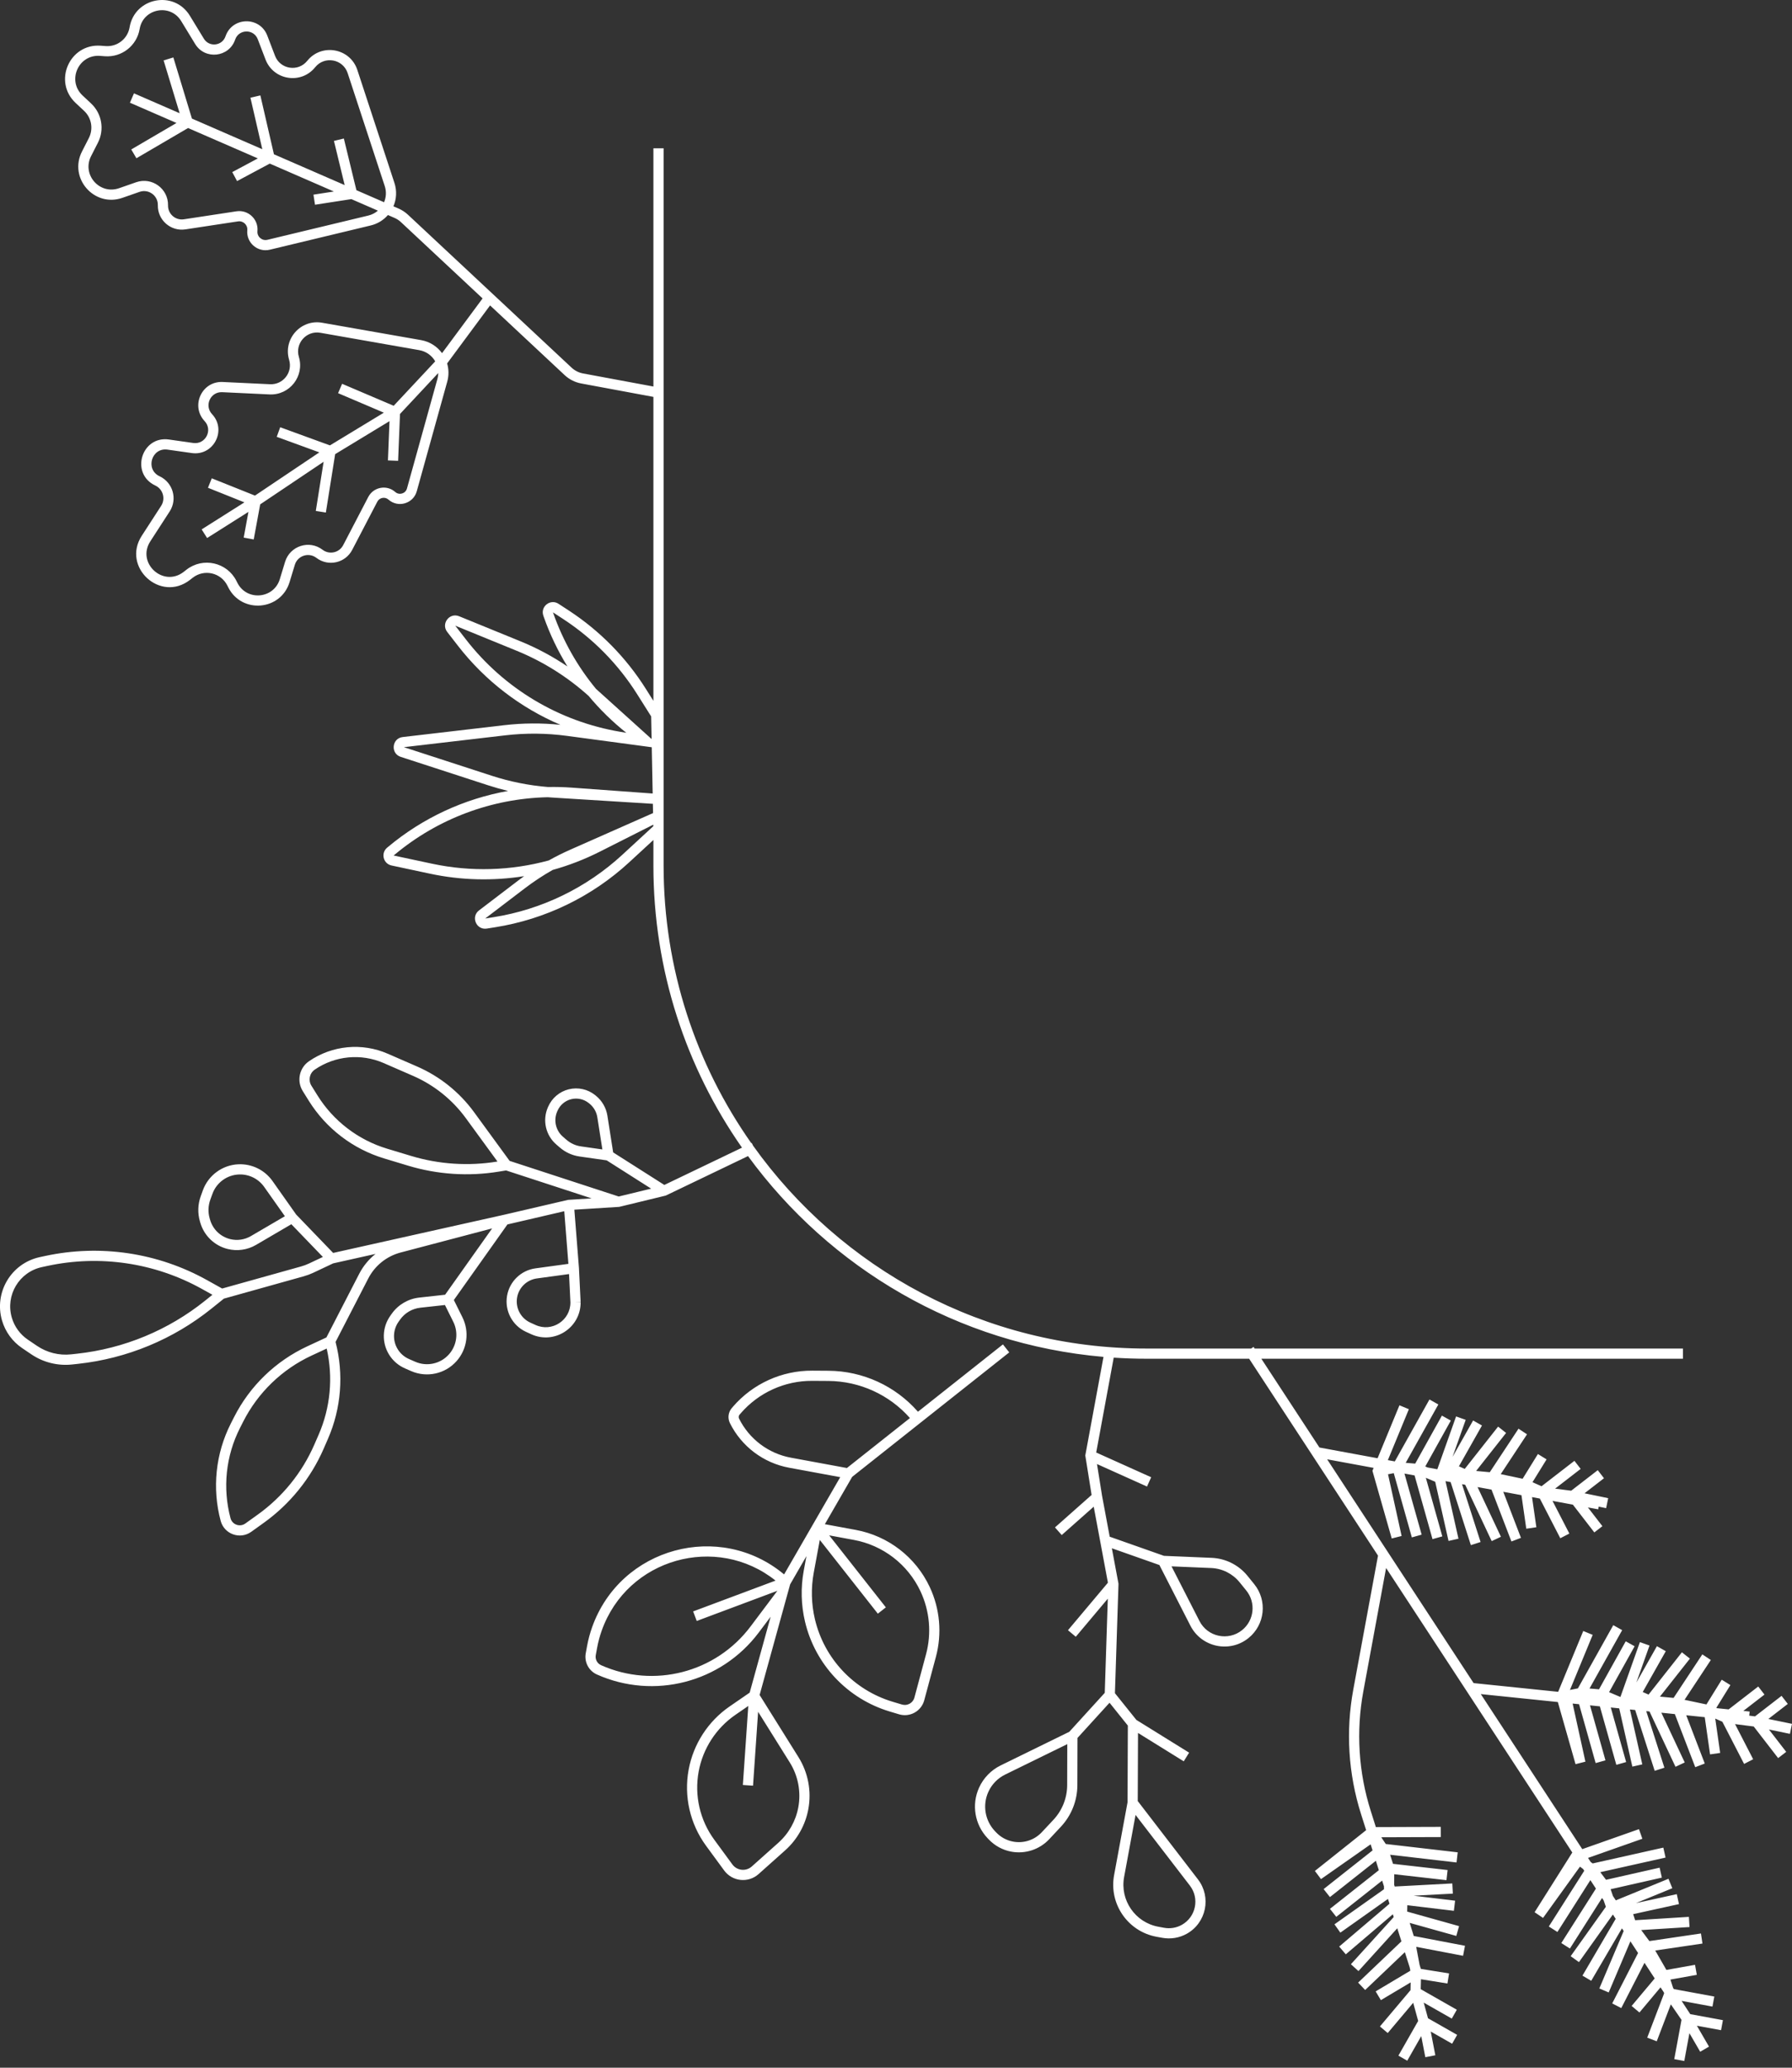 <?xml version="1.0" encoding="UTF-8"?> <svg xmlns="http://www.w3.org/2000/svg" width="169" height="195" viewBox="0 0 169 195" fill="none"><rect x="0" y="0" width="169" height="195" fill="#333333" stroke="none"/><path fill-rule="evenodd" clip-rule="evenodd" d="M117.805 128.138L123.741 137.208L129.957 146.706L127.625 159.341C126.903 163.257 127.155 167.292 128.359 171.088L128.838 172.596L124.005 176.442L124.58 177.212L129.262 173.932L129.444 174.505L124.828 178.154L125.424 178.908L129.755 175.485L130.036 176.372L125.426 180.017L126.022 180.771L130.347 177.352L130.521 177.898L130.519 178.171L125.851 181.477L126.406 182.261L130.896 179.082L131.04 179.535L126.296 183.574L126.919 184.306L131.355 180.529L131.438 180.79L127.401 185.24L128.113 185.886L131.774 181.85L132.166 183.083L128.083 186.973L128.746 187.669L132.489 184.103L132.949 185.552L133.006 185.852L129.735 187.801L130.227 188.627L133.039 186.952L133.021 187.687L130.138 191.108L130.874 191.728L133.276 188.876L133.745 190.588L131.88 193.861L132.715 194.337L134.035 192.02L134.419 194.008L135.363 193.826L134.931 191.589L136.946 192.737L137.422 191.902L134.672 190.335L134.268 188.859L136.914 190.367L137.39 189.532L133.985 187.592L134.008 186.655L136.505 187.057L136.658 186.107L133.999 185.68L133.883 185.317L133.559 183.599L137.979 184.444L138.16 183.5L133.329 182.576L132.945 181.341L137.341 182.572L137.601 181.647L132.71 180.277L132.722 179.675L137.113 180.202L137.228 179.248L133.315 178.778L137.015 178.581L136.964 177.621L131.533 177.911L131.483 177.752L131.488 176.753L136.412 177.312L136.521 176.357L131.373 175.772L131.098 174.916L137.363 175.642L137.474 174.687L130.689 173.9L130.265 173.266L135.882 173.247L135.879 172.286L130.059 172.305L129.755 172.306L129.276 170.797C128.119 167.151 127.877 163.277 128.571 159.515L130.72 147.872L138.294 159.445L148.288 174.715L148.268 174.722L148.179 174.864L144.725 180.336L145.522 180.873L149.004 176.038L149.299 176.26L149.407 176.426L146.066 181.682L146.877 182.197L149.985 177.309L150.508 178.108L147.244 183.243L148.055 183.759L151.086 178.991L151.241 179.228L151.445 179.823L148.125 184.482L148.908 185.04L152.107 180.551L152.374 180.959L149.237 186.316L150.066 186.802L152.962 181.857L153.126 182.108L150.829 187.525L151.714 187.901L153.76 183.077L154.483 184.181L152.044 188.937L152.899 189.376L155.089 185.107L156.052 186.58L153.876 189.174L154.612 189.792L156.602 187.42L156.912 187.892L156.941 187.984L155.346 192.164L156.244 192.507L157.573 189.024L158.58 190.486L157.896 194.19L158.842 194.364L159.326 191.742L160.342 193.493L161.173 193.01L160.029 191.04L162.31 191.461L162.485 190.515L159.405 189.947L158.587 188.696L161.499 189.234L161.674 188.288L157.859 187.584L157.787 187.474L157.533 186.686L160.023 186.242L159.855 185.296L157.155 185.777L156.103 183.947L160.555 183.29L160.414 182.339L155.549 183.057L154.779 182.018L159.336 181.733L159.276 180.773L154.208 181.09L154.02 180.518L158.34 179.57L158.134 178.631L154.285 179.476L157.714 178.071L157.349 177.182L152.383 179.217L152.112 178.803L151.893 178.165L156.727 177.072L156.515 176.134L151.462 177.277L150.92 176.559L157.075 175.181L156.865 174.243L150.199 175.735L150.012 175.594L149.763 175.214L154.888 173.408L154.568 172.501L149.221 174.386L139.651 159.764L146.916 160.513L148.586 166.372L149.517 166.137L148.312 160.657L148.92 160.719L150.483 166.271L151.408 166.011L149.949 160.825L150.88 160.921L152.432 166.435L153.357 166.174L151.909 161.027L152.705 161.11L153.943 166.604L154.881 166.393L153.714 161.214L154.209 161.264L156.05 167L156.966 166.706L155.253 161.372L155.561 161.404L158.013 166.62L158.883 166.211L156.678 161.519L157.953 161.651L159.876 166.657L160.773 166.312L159.025 161.761L160.771 161.941L161.274 165.45L162.226 165.313L161.761 162.073L162.433 162.372L164.483 166.349L165.337 165.909L163.629 162.595L165.389 162.82L167.693 165.8L168.454 165.212L166.823 163.102L168.805 163.513L169 162.571L166.769 162.109L168.604 160.691L168.016 159.93L165.511 161.866L164.966 161.797L165.006 161.411L164.411 161.35L166.404 159.81L165.816 159.049L163.024 161.207L161.924 161.094L161.86 161.065L163.19 158.914L162.373 158.408L160.93 160.74L158.866 160.304L161.345 156.549L160.543 156.019L157.833 160.123L156.545 160.003L159.372 156.418L158.617 155.823L155.473 159.811L154.922 159.569L157.097 155.718L156.26 155.245L154.322 158.676L155.562 155.184L154.656 154.863L152.818 160.036L151.749 159.584L154.159 155.253L153.319 154.786L150.8 159.313L149.904 159.237L152.983 153.733L152.144 153.264L148.809 159.225L148.06 159.373L150.203 154.179L149.314 153.813L147.094 159.193L146.948 159.549L138.973 158.727L130.867 146.341L125.16 137.622L129.545 138.431L129.495 138.551L129.432 138.705L129.477 138.866L131.251 145.089L132.183 144.854L130.903 139.034L131.443 138.928L133.148 144.988L134.073 144.727L132.452 138.967L133.406 139.143L135.097 145.151L136.022 144.891L134.468 139.366L135.351 139.74L136.608 145.321L137.546 145.11L136.323 139.682L136.806 139.771L138.715 145.716L139.631 145.422L137.879 139.969L138.181 140.025L140.679 145.337L141.549 144.928L139.344 140.239L140.662 140.482L142.541 145.373L143.438 145.029L141.771 140.687L143.485 141.003L143.94 144.167L144.891 144.03L144.483 141.188L145.219 141.323L147.148 145.066L148.002 144.625L146.414 141.544L148.334 141.898L150.358 144.516L151.119 143.928L149.752 142.16L150.724 142.339L150.771 142.085L151.47 142.229L151.665 141.288L149.434 140.826L151.269 139.407L150.681 138.647L148.177 140.583L146.66 140.389L149.069 138.526L148.481 137.766L145.381 140.162L144.525 139.782L145.855 137.63L145.038 137.125L143.595 139.457L141.531 139.021L144.01 135.266L143.208 134.736L140.498 138.84L139.21 138.72L142.037 135.135L141.283 134.539L138.138 138.527L137.587 138.285L139.762 134.434L138.925 133.961L136.987 137.392L138.227 133.901L137.321 133.579L135.551 138.562L134.632 138.392L134.415 138.3L136.824 133.97L135.984 133.502L133.465 138.029L132.569 137.954L135.648 132.45L134.809 131.98L131.541 137.822L130.886 137.701L132.868 132.896L131.979 132.529L129.919 137.522L124.433 136.51L118.954 128.138H158.714V127.177H118.324L118.224 127.023L117.989 127.177L108.13 127.177C92.821 127.177 79.276 119.624 71.018 108.041L70.898 107.79L70.855 107.811C65.643 100.404 62.583 91.374 62.583 81.63L62.583 13.982H61.621L61.621 36.452L54.988 35.219C54.583 35.144 54.208 34.954 53.906 34.673L46.481 27.733L38.473 20.249C38.213 20.006 37.913 19.809 37.587 19.667L37.102 19.456C37.391 18.784 37.446 18.006 37.198 17.251L33.701 6.599C33.025 4.538 30.332 4.049 28.974 5.739C28.117 6.805 26.426 6.54 25.937 5.263L25.206 3.353C24.505 1.523 21.899 1.572 21.267 3.426C20.956 4.336 19.726 4.471 19.226 3.65L17.906 1.484C16.418 -0.958 12.697 -0.242 12.221 2.578C12.038 3.66 11.062 4.426 9.966 4.346L9.495 4.311C6.555 4.096 4.979 7.697 7.133 9.71L7.93 10.455C8.635 11.113 8.818 12.159 8.38 13.018L7.732 14.288C6.453 16.797 8.885 19.585 11.545 18.657L13.157 18.095C14.013 17.796 14.904 18.443 14.886 19.349C14.857 20.753 16.099 21.843 17.487 21.632L22.444 20.879C22.936 20.804 23.369 21.212 23.322 21.708C23.211 22.888 24.294 23.826 25.446 23.549L34.96 21.263C35.618 21.105 36.174 20.751 36.585 20.279L37.203 20.549C37.429 20.647 37.637 20.783 37.817 20.952L45.511 28.143L41.688 33.305C41.231 32.68 40.54 32.221 39.709 32.075L30.378 30.436C28.363 30.082 26.68 31.974 27.266 33.935C27.62 35.117 26.699 36.294 25.466 36.236L21 36.024C19.033 35.931 17.95 38.277 19.297 39.714C20.092 40.563 19.376 41.939 18.225 41.776L15.934 41.45C13.332 41.081 12.263 44.674 14.644 45.787C15.373 46.128 15.633 47.034 15.195 47.709L13.371 50.525C11.457 53.48 15.132 56.851 17.911 54.691L18.179 54.482C19.254 53.647 20.823 53.999 21.437 55.214L21.53 55.398C22.801 57.912 26.488 57.593 27.308 54.899L27.805 53.265C28.069 52.398 29.117 52.06 29.838 52.61C30.954 53.462 32.568 53.102 33.216 51.857L35.584 47.312C35.788 46.92 36.306 46.824 36.637 47.117C37.544 47.921 38.98 47.496 39.305 46.328L42.179 35.989C42.342 35.403 42.326 34.813 42.167 34.274L46.218 28.803L53.25 35.375C53.685 35.782 54.227 36.055 54.812 36.164L61.621 37.429V66.096L60.9 64.952C59.041 62.004 56.569 59.49 53.653 57.582L52.675 56.943C51.907 56.44 50.938 57.2 51.242 58.066L51.274 58.157C51.853 59.806 52.605 61.377 53.512 62.849C52.125 61.91 50.642 61.115 49.086 60.48L43.298 58.116C42.388 57.744 41.573 58.818 42.175 59.595L43.186 60.899C45.74 64.193 49.078 66.748 52.856 68.357C51.089 68.174 49.306 68.186 47.539 68.392L37.978 69.509C36.953 69.629 36.811 71.059 37.792 71.378L46.066 74.069C46.677 74.268 47.294 74.442 47.917 74.591C43.781 75.327 39.871 77.13 36.596 79.869L36.508 79.943C35.893 80.457 36.14 81.453 36.924 81.621L40.548 82.394C43.489 83.022 46.499 83.093 49.426 82.628C49.25 82.755 49.075 82.885 48.901 83.017L45.174 85.858C44.38 86.463 44.921 87.728 45.908 87.572L46.695 87.447C51.421 86.695 55.821 84.564 59.339 81.319L61.621 79.215V81.63C61.621 91.523 64.71 100.694 69.976 108.233L62.652 111.748L57.826 108.679L57.283 105.218C57.167 104.478 56.78 103.807 56.198 103.335L56.137 103.285C55.438 102.718 54.512 102.512 53.638 102.728C52.771 102.943 52.054 103.549 51.697 104.368L51.667 104.436C51.139 105.649 51.461 107.065 52.461 107.93L52.795 108.218C53.321 108.672 53.965 108.966 54.652 109.064L57.214 109.429L61.408 112.097L58.348 112.839L48.061 109.479L44.707 104.883C43.331 102.998 41.477 101.512 39.337 100.579L36.563 99.371C34.133 98.312 31.33 98.579 29.143 100.078C28.224 100.708 27.963 101.951 28.553 102.897L29.116 103.802C30.748 106.421 33.276 108.357 36.23 109.249L38.492 109.932C41.261 110.768 44.184 110.96 47.038 110.493L47.726 110.381L55.793 113.015L53.618 113.152L53.579 113.154L53.54 113.163L47.464 114.577L47.46 114.577L31.419 118.16L27.932 114.54L25.7 111.379C24.969 110.344 23.763 109.749 22.497 109.799C20.977 109.859 19.645 110.835 19.128 112.265L18.929 112.818C18.654 113.58 18.628 114.409 18.855 115.186L18.893 115.315C19.25 116.537 20.23 117.478 21.465 117.787C22.375 118.014 23.336 117.876 24.145 117.403L27.476 115.453L30.45 118.539L29.149 119.153C28.905 119.269 28.651 119.363 28.392 119.436L20.951 121.517L19.518 120.719C14.876 118.134 9.452 117.326 4.258 118.446L3.75 118.556C1.053 119.138 -0.583 121.887 0.191 124.535C0.502 125.596 1.173 126.516 2.089 127.136L2.955 127.722C4.086 128.488 5.453 128.827 6.811 128.679L7.364 128.619C11.973 128.118 16.342 126.308 19.954 123.403L21.114 122.47L28.651 120.362C28.962 120.274 29.266 120.161 29.559 120.023L31.418 119.145L35.416 118.252C34.783 118.755 34.255 119.392 33.877 120.127L30.782 126.131L28.988 126.964C25.999 128.352 23.563 130.706 22.073 133.646L21.768 134.247C20.33 137.084 19.989 140.352 20.81 143.425C21.146 144.684 22.637 145.218 23.696 144.459L24.87 143.617C27.35 141.839 29.303 139.422 30.523 136.625L30.929 135.692C32.185 132.81 32.436 129.592 31.646 126.553L34.731 120.567C35.355 119.357 36.463 118.468 37.779 118.121L46.411 115.848L41.977 122.102L39.536 122.371C38.491 122.486 37.546 123.043 36.94 123.901L36.805 124.092C36.033 125.185 35.993 126.634 36.704 127.768C37.059 128.334 37.577 128.78 38.19 129.047L38.78 129.305C40.262 129.95 41.99 129.568 43.061 128.359C44.068 127.222 44.285 125.589 43.61 124.229L42.802 122.6L47.855 115.472L53.213 114.226L53.605 119.19L50.5 119.614C49.136 119.8 48.051 120.849 47.819 122.206C47.577 123.617 48.316 125.013 49.618 125.607L50.103 125.828C52.289 126.825 54.771 125.218 54.757 122.816L54.277 122.819L54.757 122.796L54.6 119.581L54.6 119.574L54.599 119.567L54.166 114.081L58.359 113.818L58.401 113.815L58.442 113.805L62.732 112.764L62.781 112.752L62.827 112.731L70.544 109.027C78.253 119.585 90.302 126.772 104.068 127.963L102.367 137.178L102.352 137.26L102.365 137.341L102.947 140.984L99.493 144.045L100.13 144.765L103.147 142.091L103.76 145.37L104.486 149.259L100.719 153.74L101.455 154.358L104.475 150.766L104.187 159.648L100.843 163.32L94.37 166.491C93.471 166.931 92.752 167.67 92.337 168.582C91.607 170.183 91.921 172.066 93.129 173.345L93.239 173.461C93.811 174.066 94.559 174.473 95.377 174.624C96.691 174.866 98.038 174.423 98.951 173.448L100.047 172.276C101.045 171.211 101.601 169.808 101.605 168.349L101.617 163.898L104.638 160.58L106.365 162.734L106.336 169.969L105.068 176.84C104.568 179.548 106.358 182.149 109.067 182.649L109.607 182.748C110.399 182.894 111.217 182.76 111.92 182.368C113.765 181.339 114.265 178.912 112.977 177.238L107.298 169.851L107.324 163.428L111.636 166.104L112.143 165.287L107.17 162.201L105.147 159.679L105.481 149.41L105.483 149.358L105.473 149.306L104.857 146.012L109.341 147.593L112.264 153.312C113.305 155.348 115.953 155.916 117.737 154.485C119.298 153.233 119.543 150.951 118.284 149.396L117.654 148.618C116.822 147.591 115.588 146.97 114.267 146.915L109.774 146.726L104.654 144.921L103.937 141.086L103.455 138.069L108.171 140.19L108.566 139.314L103.381 136.982L105.032 128.036C106.056 128.104 107.089 128.138 108.13 128.138H117.805ZM100.654 164.483L94.793 167.354C94.093 167.697 93.535 168.271 93.212 168.98C92.644 170.225 92.888 171.69 93.828 172.685L93.938 172.801C94.369 173.257 94.934 173.564 95.552 173.678C96.543 173.861 97.56 173.527 98.249 172.791L99.346 171.619C100.177 170.732 100.64 169.562 100.644 168.347L100.654 164.483ZM107.093 171.162L106.013 177.014C105.61 179.201 107.055 181.3 109.241 181.703L109.782 181.803C110.354 181.908 110.944 181.811 111.452 181.528C112.784 180.785 113.145 179.033 112.215 177.824L107.093 171.162ZM110.484 147.718L113.12 152.874C113.883 154.368 115.827 154.785 117.136 153.735C118.281 152.816 118.461 151.142 117.537 150.001L116.907 149.223C116.248 148.41 115.272 147.919 114.227 147.875L110.484 147.718ZM56.296 157.917C55.523 157.573 55.087 156.744 55.24 155.912L55.369 155.214C55.479 154.62 55.636 154.033 55.838 153.463C58.518 145.909 67.888 143.415 73.947 148.478L76.617 143.851L79.241 139.306L74.416 138.415C71.998 137.969 69.931 136.41 68.837 134.208C68.606 133.742 68.676 133.182 69.016 132.787L69.112 132.675C70.991 130.491 73.736 129.243 76.617 129.262L78.132 129.272C81.375 129.293 84.445 130.705 86.57 133.136L94.584 126.785L95.18 127.539L86.8 134.179L80.368 139.276L77.79 143.742L80.705 144.28C83.763 144.844 86.36 146.849 87.68 149.664C88.646 151.723 88.853 154.058 88.263 156.255L87.165 160.344C86.887 161.378 85.811 161.978 84.785 161.67L83.906 161.406C79.921 160.21 76.876 156.979 75.918 152.929C75.546 151.356 75.506 149.723 75.799 148.133L76.054 146.75L74.517 149.414L74.276 150.285L71.638 159.848L75.3 165.706C76.213 167.167 76.546 168.916 76.233 170.61C75.956 172.115 75.186 173.484 74.045 174.502L71.538 176.74C70.568 177.605 69.063 177.447 68.295 176.399L66.588 174.07C65.075 172.006 64.48 169.409 64.944 166.893C65.391 164.471 66.782 162.325 68.811 160.928L70.701 159.627L72.677 152.468L71.55 153.967C68.008 158.679 61.68 160.317 56.296 157.917ZM73.14 149.061C67.588 144.633 59.171 146.942 56.744 153.785C56.559 154.307 56.415 154.844 56.314 155.389L56.186 156.086C56.113 156.482 56.32 156.876 56.687 157.039C61.662 159.257 67.509 157.743 70.782 153.389L73.312 150.023L65.707 152.868L65.37 151.967L73.14 149.061ZM70.57 160.884L69.356 161.72C67.537 162.972 66.29 164.896 65.89 167.067C65.473 169.323 66.006 171.651 67.363 173.501L69.07 175.83C69.503 176.421 70.351 176.51 70.898 176.023L73.405 173.785C74.387 172.908 75.049 171.73 75.288 170.436C75.557 168.978 75.27 167.472 74.485 166.215L71.496 161.435L71.017 168.403L70.058 168.337L70.57 160.884ZM77.313 145.224L76.744 148.308C76.475 149.766 76.513 151.265 76.854 152.708C77.733 156.423 80.526 159.388 84.183 160.486L85.062 160.749C85.568 160.901 86.099 160.605 86.236 160.095L87.334 156.005C87.865 154.028 87.68 151.926 86.81 150.072C85.621 147.538 83.283 145.734 80.531 145.226L78.199 144.795L83.543 151.585L82.787 152.18L77.313 145.224ZM79.87 138.444L85.815 133.733C83.872 131.531 81.077 130.253 78.125 130.233L76.611 130.223C74.011 130.206 71.536 131.332 69.841 133.302L69.744 133.414C69.657 133.516 69.639 133.661 69.698 133.781C70.657 135.712 72.47 137.079 74.59 137.47L79.87 138.444ZM46.915 109.539L43.931 105.45C42.655 103.702 40.937 102.325 38.953 101.461L36.179 100.252C34.053 99.326 31.6 99.559 29.687 100.87C29.191 101.21 29.051 101.879 29.369 102.389L29.933 103.294C31.44 105.715 33.777 107.504 36.507 108.329L38.77 109.012C41.398 109.805 44.173 109.987 46.883 109.545L46.915 109.539ZM26.866 114.697L24.914 111.933C24.371 111.164 23.476 110.722 22.535 110.76C21.406 110.804 20.416 111.529 20.032 112.592L19.833 113.144C19.627 113.714 19.608 114.335 19.778 114.917L19.816 115.045C20.077 115.94 20.794 116.628 21.698 116.854C22.364 117.02 23.068 116.919 23.659 116.573L26.866 114.697ZM20.032 122.106L19.05 121.559C14.612 119.087 9.427 118.315 4.461 119.386L3.953 119.496C1.801 119.96 0.496 122.153 1.114 124.265C1.362 125.112 1.897 125.845 2.628 126.34L3.494 126.926C4.437 127.564 5.575 127.847 6.707 127.724L7.26 127.664C11.687 127.183 15.882 125.444 19.352 122.654L20.032 122.106ZM30.81 127.178L29.393 127.836C26.599 129.133 24.323 131.333 22.93 134.08L22.626 134.681C21.295 137.308 20.979 140.332 21.739 143.177C21.901 143.786 22.623 144.045 23.136 143.677L24.31 142.836C26.649 141.158 28.491 138.88 29.641 136.241L30.048 135.308C31.165 132.744 31.429 129.895 30.81 127.178ZM41.962 123.071L39.641 123.326C38.87 123.411 38.173 123.822 37.725 124.456L37.59 124.647C37.042 125.423 37.014 126.452 37.518 127.257C37.77 127.66 38.138 127.976 38.574 128.166L39.164 128.424C40.264 128.903 41.547 128.619 42.342 127.722C43.089 126.878 43.25 125.666 42.749 124.656L41.962 123.071ZM53.666 120.152L50.63 120.566C49.682 120.696 48.927 121.425 48.766 122.368C48.598 123.349 49.112 124.32 50.017 124.733L50.502 124.953C52.046 125.657 53.799 124.526 53.796 122.831L53.666 120.152ZM56.809 108.4L56.333 105.367C56.254 104.861 55.99 104.404 55.593 104.081L55.532 104.032C55.066 103.654 54.451 103.517 53.869 103.661C53.293 103.804 52.816 104.208 52.578 104.752L52.548 104.82C52.188 105.647 52.408 106.612 53.09 107.202L53.424 107.491C53.81 107.824 54.283 108.04 54.788 108.112L56.809 108.4ZM61.451 69.697L61.41 67.563L60.087 65.465C58.302 62.633 55.928 60.219 53.126 58.387L52.149 57.748L52.181 57.839C53.098 60.449 54.467 62.859 56.209 64.966L61.304 69.564L61.451 69.697ZM55.513 65.633C53.513 63.83 51.215 62.388 48.722 61.37L42.935 59.006L43.946 60.31C47.529 64.931 52.718 68.037 58.484 69.011L59.067 69.11C57.762 68.072 56.572 66.906 55.513 65.633ZM61.466 70.471L61.552 74.834L53.925 74.28C53.174 74.225 52.425 74.206 51.679 74.221C49.872 74.074 48.088 73.716 46.364 73.155L38.089 70.464L47.651 69.347C49.58 69.121 51.53 69.138 53.455 69.396L60.918 70.397L61.466 70.471ZM51.65 75.183C46.384 75.3 41.286 77.2 37.212 80.607L37.124 80.68L40.749 81.454C44.411 82.236 48.184 82.119 51.753 81.145C52.418 80.773 53.101 80.431 53.8 80.122L61.588 76.679L61.571 75.805L52.066 75.213C51.927 75.204 51.789 75.194 51.65 75.183ZM52.122 82.041C53.643 81.617 55.129 81.044 56.555 80.324L61.609 77.772L61.612 77.916L58.688 80.613C55.308 83.728 51.083 85.776 46.544 86.497L45.757 86.622L49.484 83.782C50.324 83.142 51.205 82.56 52.122 82.041ZM39.543 33.022C40.205 33.139 40.738 33.542 41.045 34.077L37.128 38.268L32.262 36.195L31.886 37.079L36.2 38.918L31.116 42.003L26.426 40.293L26.097 41.196L30.116 42.662L24.045 46.738L19.971 45.108L19.614 46.001L23.05 47.376L19.017 49.926L19.531 50.739L23.43 48.273L22.983 50.699L23.928 50.874L24.538 47.565L30.52 43.548L29.782 48.185L30.731 48.337L31.608 42.829L36.733 39.718L36.585 43.42L37.545 43.459L37.723 39.04L41.332 35.178C41.33 35.361 41.304 35.547 41.253 35.732L38.379 46.071C38.244 46.554 37.65 46.73 37.274 46.397C36.475 45.69 35.224 45.921 34.731 46.867L32.364 51.413C31.991 52.129 31.063 52.336 30.421 51.846C29.168 50.889 27.344 51.477 26.885 52.986L26.388 54.619C25.82 56.484 23.268 56.705 22.388 54.965L22.295 54.78C21.408 53.026 19.141 52.517 17.589 53.723L17.321 53.932C15.397 55.427 12.853 53.093 14.178 51.048L16.002 48.232C16.757 47.067 16.309 45.504 15.051 44.916C13.671 44.271 14.291 42.188 15.799 42.402L18.09 42.727C20.14 43.018 21.414 40.568 19.998 39.057C19.242 38.25 19.85 36.932 20.955 36.985L25.421 37.196C27.315 37.286 28.73 35.477 28.187 33.659C27.806 32.383 28.901 31.153 30.212 31.383L39.543 33.022ZM36.22 19.072L33.611 17.936L32.428 13.063L31.494 13.289L32.505 17.455L25.834 14.551L24.555 8.998L23.618 9.214L24.738 14.073L18.1 11.183L16.349 5.418L15.43 5.697L16.942 10.679L12.636 8.804L12.252 9.686L16.645 11.598L12.379 14.095L12.864 14.925L17.736 12.074L24.318 14.939L21.904 16.23L22.358 17.078L25.442 15.428L31.487 18.06L29.561 18.358L29.708 19.308L33.136 18.778L35.639 19.867C35.387 20.084 35.082 20.245 34.735 20.328L25.221 22.615C24.71 22.738 24.23 22.321 24.279 21.798C24.384 20.679 23.41 19.759 22.299 19.928L17.343 20.682C16.545 20.803 15.83 20.176 15.847 19.369C15.879 17.793 14.329 16.667 12.84 17.187L11.228 17.75C9.387 18.392 7.703 16.462 8.589 14.725L9.236 13.455C9.869 12.214 9.604 10.704 8.586 9.753L7.789 9.008C6.298 7.614 7.389 5.121 9.424 5.27L9.896 5.305C11.486 5.421 12.903 4.309 13.169 2.737C13.496 0.795 16.06 0.302 17.085 1.984L18.405 4.15C19.329 5.667 21.603 5.418 22.176 3.737C22.519 2.733 23.928 2.707 24.308 3.697L25.039 5.607C25.794 7.577 28.401 7.986 29.723 6.341C30.604 5.245 32.349 5.563 32.788 6.899L36.285 17.55C36.456 18.072 36.418 18.608 36.22 19.072Z" fill="white"></path></svg> 